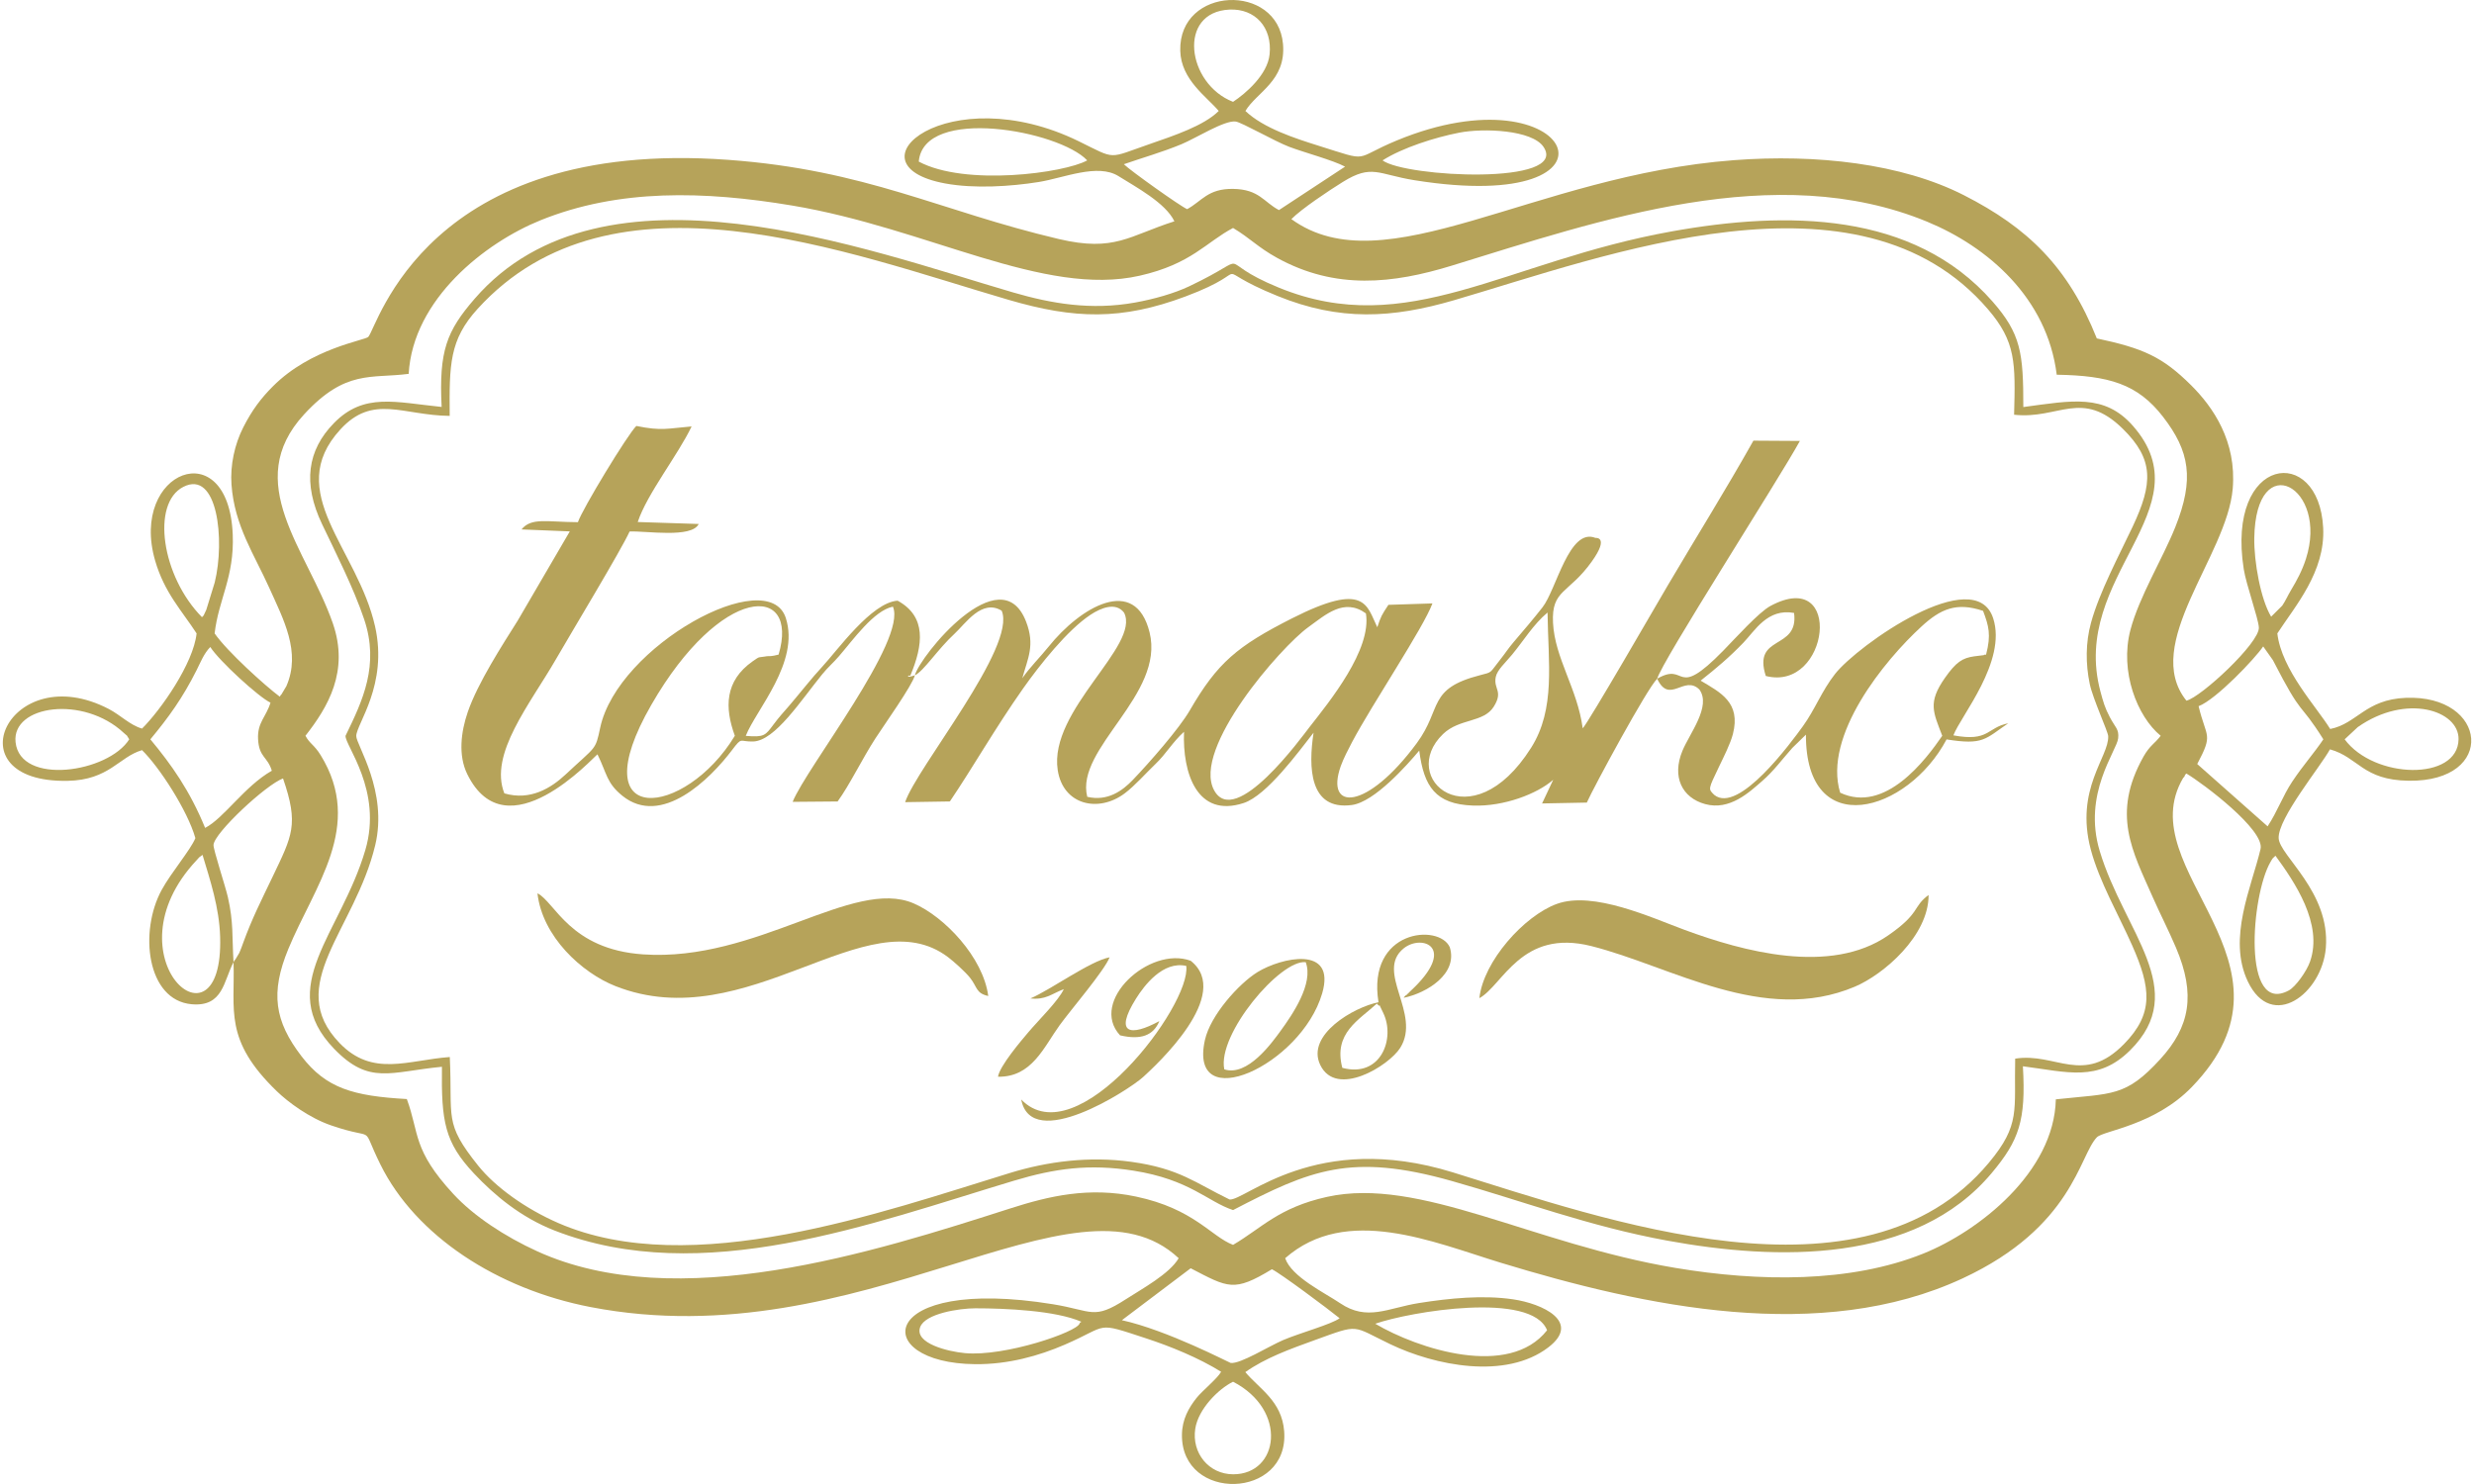 <?xml version="1.0" encoding="UTF-8"?>
<!DOCTYPE svg PUBLIC "-//W3C//DTD SVG 1.1//EN" "http://www.w3.org/Graphics/SVG/1.1/DTD/svg11.dtd">
<!-- Creator: CorelDRAW X5 -->
<svg xmlns="http://www.w3.org/2000/svg" xml:space="preserve" width="320px" height="192px" style="shape-rendering:geometricPrecision; text-rendering:geometricPrecision; image-rendering:optimizeQuality; fill-rule:evenodd; clip-rule:evenodd"
viewBox="0 0 402.037 241.762"
 xmlns:xlink="http://www.w3.org/1999/xlink">
 <defs>
  <style type="text/css">
   <![CDATA[
    .fil0 {fill:#B6A35A}
   ]]>
  </style>
 </defs>
 <g id="Vrstva_x0020_1">
  <path class="fil0" d="M200.375 225.099c8.969,4.628 7.486,15.103 0.012,15.081 -3.962,-0.012 -6.776,-3.467 -6.165,-7.433 0.491,-3.181 3.731,-6.456 6.153,-7.648zm51.145 -8.383c-6.187,7.881 -21.001,3.062 -27.984,-1.061 5.668,-1.978 25.462,-5.319 27.984,1.061zm-93.125 -3.578c4.875,0 13.076,0.355 17.277,2.193 -0.092,0.102 -0.248,0.111 -0.295,0.286 -0.368,1.355 -12.103,5.424 -18.67,4.823 -2.784,-0.255 -8.242,-1.594 -7.296,-4.225 0.804,-2.238 6.433,-3.077 8.985,-3.077zm35.08 -6.522c6.137,3.183 7.022,3.919 13.227,0.161 1.289,0.591 9.166,6.462 11.03,7.98 -1.291,0.976 -6.43,2.383 -9.176,3.549 -2.313,0.982 -7.013,3.948 -8.579,3.731 -0.175,-0.024 -10.321,-5.336 -17.706,-6.962l11.205 -8.459zm-160.939 -67.347c1.238,4.125 2.727,8.551 2.868,13.362 0.585,19.975 -18.636,3.332 -3.867,-12.455 0.673,-0.72 0.241,-0.349 0.999,-0.907zm337.617 0.141c3.12,4.281 7.775,11.088 5.636,17.232 -0.566,1.624 -2.363,4.118 -3.461,4.711 -7.655,4.139 -6.144,-15.479 -2.997,-20.909 0.478,-0.825 0.29,-0.508 0.821,-1.035zm-332.57 17.335c-0.25,-4.102 0.022,-6.5 -0.925,-10.616 -0.411,-1.788 -2.368,-7.707 -2.333,-8.48 0.089,-1.934 8.545,-9.814 11.321,-10.832 2.6,7.523 1.509,9.299 -1.711,16.046 -1.919,4.019 -3.288,6.663 -4.768,10.71 -0.196,0.536 -0.437,1.239 -0.646,1.672l-0.681 1.138c-0.036,-0.088 -0.161,0.25 -0.257,0.362zm345.975 -38.293c7.89,-5.536 16.489,-2.724 16.414,1.983 -0.109,6.822 -13.736,6.509 -18.552,0.009l2.138 -1.992zm-362.96 1.992c-3.412,5.438 -17.764,7.582 -18.513,0.459 -0.632,-6.018 11.044,-7.678 17.645,-1.489 0.849,0.796 0.166,-0.047 0.867,1.03zm337.033 -5.399c2.821,-1.048 9.252,-7.823 10.52,-9.736l1.582 2.231c5.022,9.786 4.129,6.382 8.218,12.904 -1.548,2.306 -3.247,4.155 -5.074,6.901 -1.524,2.291 -2.446,4.918 -4.005,7.275l-11.462 -10.151c2.657,-5.016 1.495,-4.137 0.22,-9.425zm-333.59 5.399c2.994,-3.61 5.223,-6.695 7.514,-11.239 0.654,-1.296 1.189,-2.717 2.243,-3.801 1.495,2.313 7.857,8.132 9.805,9.069 -0.704,2.327 -2.174,3.234 -2.021,5.961 0.168,2.988 1.527,2.784 2.24,5.124 -4.479,2.558 -7.771,7.713 -10.864,9.317 -2.497,-6.095 -5.488,-10.307 -8.918,-14.43zm345.407 -19.979c-1.707,-2.821 -2.806,-8.968 -2.747,-12.809 0.226,-14.877 12.186,-8.332 8.407,3.406 -0.591,1.837 -1.43,3.423 -2.422,5.075 -0.609,1.015 -0.806,1.596 -1.425,2.522l-1.812 1.805zm-336.995 0.087c-6.566,-6.638 -8.32,-18.524 -3.05,-21.233 5.575,-2.865 6.825,8.653 5.117,15.572l-1.37 4.446c-0.74,1.645 -0.259,0.593 -0.696,1.215zm33.658 -39.645c0.699,-12.207 12.498,-21.398 21.492,-25.031 12.736,-5.145 26.655,-4.786 40.975,-2.39 22.026,3.685 41.004,14.961 56.586,11.431 8.42,-1.907 10.811,-5.457 15.212,-7.779 2.857,1.716 4.02,3.132 7.163,4.866 9.547,5.267 18.89,4.213 28.452,1.275 24.134,-7.414 52.709,-17.39 77.465,-7.147 9.828,4.066 19.514,12.391 21.07,24.914 8.468,0.144 13.156,1.475 17.311,6.852 4.341,5.616 5.13,10.143 2,17.973 -2.056,5.143 -5.887,11.334 -7.314,16.776 -1.765,6.731 1.097,14.069 4.933,17.222 -0.964,1.278 -1.772,1.57 -2.796,3.389 -5.271,9.36 -1.783,15.43 1.466,22.82 1.237,2.814 2.541,5.306 3.814,8.289 3.275,7.672 2.258,12.927 -2.55,18.182 -5.652,6.178 -7.722,5.552 -17.011,6.547 -0.265,11.881 -12.564,21.487 -21.554,25.116 -11.93,4.816 -26.834,4.617 -40.4,2.346 -23.374,-3.912 -41.669,-14.91 -56.743,-11.573 -7.904,1.75 -10.663,5.1 -15.306,7.821 -3.613,-1.387 -6.35,-5.871 -15.808,-7.87 -7.655,-1.618 -14.155,-0.095 -20.469,1.93 -22.392,7.184 -54.297,17.337 -77.028,6.996 -5.304,-2.413 -10.375,-5.76 -13.681,-9.34 -6.687,-7.241 -5.506,-9.823 -7.582,-15.473 -8.739,-0.489 -13.149,-1.758 -17.148,-6.966 -4.411,-5.744 -5.088,-10.369 -2.155,-17.474 4.237,-10.267 12.394,-20.026 5.264,-31.592 -1.058,-1.716 -1.774,-1.835 -2.47,-3.151 3.628,-4.638 7.185,-10.5 4.442,-18.367 -4.174,-11.97 -14.905,-22.875 -4.651,-34.005 6.764,-7.342 10.903,-5.782 17.022,-6.589zm116.477 -34.152c3.164,-1.104 6.128,-1.918 9.386,-3.262 2.287,-0.943 7.037,-3.955 8.838,-3.693 1,0.145 6.39,3.238 8.707,4.117 2.445,0.927 7.133,2.178 9.1,3.231l-10.767 7.077c-2.502,-1.319 -3.212,-3.385 -7.464,-3.453 -4.123,-0.065 -5.106,2.015 -7.488,3.301 -1.086,-0.456 -9.217,-6.247 -10.312,-7.319zm42.135 -0.625c3.252,-2.068 8.514,-3.742 12.498,-4.519 3.968,-0.774 11.868,-0.447 13.719,2.317 4.218,6.298 -22.461,4.96 -26.217,2.202zm-75.535 0.193c0.802,-9.133 22.89,-5.041 27.435,-0.193 -3.723,2.069 -19.875,4.248 -27.435,0.193zm51.188 -9.732c-7.536,-2.921 -9.124,-14.661 -0.555,-15.03 4.131,-0.178 6.969,2.875 6.506,7.312 -0.345,3.304 -3.893,6.365 -5.951,7.718zm-162.793 140.154c0.269,7.819 -1.65,12.648 7.088,21.065 1.791,1.725 5.225,4.296 8.785,5.523 7.794,2.688 4.623,-0.553 8.057,6.39 5.73,11.586 18.981,20.272 34.236,23.216 44.299,8.55 78.891,-23.773 95.769,-7.961 -1.474,2.549 -6.001,5.006 -8.602,6.686 -5.307,3.428 -5.402,1.863 -11.886,0.81 -28.808,-4.679 -30,9.61 -12.646,9.768 5.406,0.049 10.389,-1.367 14.595,-3.185 7.313,-3.162 4.773,-3.801 13.244,-1.019 3.996,1.312 8.546,3.166 12.212,5.443 -0.606,1.101 -3.103,3.112 -4.021,4.277 -1.253,1.59 -2.333,3.468 -2.362,5.965 -0.13,11.041 17.518,10.569 16.648,-0.567 -0.385,-4.929 -4.076,-6.92 -6.328,-9.62 3.26,-2.306 7.25,-3.749 11.323,-5.22 7.416,-2.679 5.921,-2.376 12.307,0.682 7.249,3.471 18.752,5.823 25.713,0.512 5.437,-4.148 -0.929,-7.133 -5.761,-7.836 -4.916,-0.715 -10.275,-0.184 -15.292,0.608 -5.062,0.799 -8.431,3.021 -12.859,0.021 -2.491,-1.688 -7.903,-4.273 -8.941,-7.324 9.973,-8.769 24.084,-2.627 35.095,0.733 23.489,7.166 52.147,13.31 75.271,2.539 17.934,-8.354 18.954,-20.005 21.832,-22.97 1.056,-1.088 9.373,-1.902 15.454,-8.18 19.702,-20.341 -10.254,-35.306 -1.401,-50.362 0.05,-0.085 0.224,-0.152 0.262,-0.36 0.038,-0.209 0.175,-0.242 0.273,-0.355 2.703,1.597 12.799,9.202 12.072,12.29 -1.456,6.187 -5.432,14.554 -2.064,21.598 3.902,8.159 12.098,1.954 12.699,-5.512 0.734,-9.109 -7.564,-15.009 -7.685,-17.853 -0.137,-3.229 6.824,-11.664 8.353,-14.467 4.663,1.289 5.304,5.021 12.848,5.114 14.363,0.178 12.884,-14.057 -0.513,-13.506 -6.575,0.27 -7.925,4.205 -12.295,5.075 -2.216,-3.614 -7.906,-9.61 -8.609,-15.57 2.884,-4.439 7.823,-10.022 7.467,-17.196 -0.679,-13.682 -15.854,-11.833 -12.937,6.724 0.398,2.531 2.377,8 2.462,9.503 0.141,2.504 -9.457,11.393 -11.799,11.924 -7.384,-9.203 6.603,-23.525 7.541,-34.529 0.658,-7.723 -3.198,-13.303 -6.783,-16.864 -4.669,-4.637 -7.812,-6.015 -15.352,-7.623 -4.693,-11.714 -11.288,-18.048 -21.636,-23.324 -10.168,-5.184 -24.037,-6.725 -37.445,-5.715 -32.764,2.467 -56.903,20.624 -72.1,9.606 1.627,-1.656 6.094,-4.641 8.388,-6.062 4.747,-2.94 5.699,-1.232 11.672,-0.275 36.68,5.882 26.11,-18.465 -2.873,-6.485 -7.34,3.034 -4.083,3.593 -12.771,0.861 -3.788,-1.191 -8.961,-2.85 -11.902,-5.657 1.805,-3.052 6.643,-4.906 6.123,-10.907 -0.868,-10.024 -17.005,-9.434 -16.734,1.096 0.123,4.757 4.363,7.52 6.265,9.81 -2.419,2.407 -7.305,4.022 -11.251,5.389 -6.915,2.395 -5.371,2.573 -11.528,-0.446 -21.183,-10.384 -38.287,3.823 -21.76,6.866 4.708,0.867 10.613,0.504 15.251,-0.244 4.05,-0.654 9.574,-3.071 12.959,-0.953 2.845,1.781 7.676,4.364 9.109,7.363 -7.372,2.341 -9.71,5.031 -18.823,2.887 -19.374,-4.558 -31.288,-11.258 -53.854,-12.904 -49.166,-3.585 -57.113,27.262 -58.617,28.846 -0.55,0.58 -9.324,1.818 -15.544,8.065 -1.912,1.92 -3.38,3.84 -4.823,6.689 -1.392,2.749 -2.139,6.123 -1.908,9.318 0.483,6.694 3.719,11.396 6.138,16.782 2.312,5.149 5.225,10.482 2.803,16.039l-0.837 1.403c-0.031,-0.085 -0.156,0.217 -0.245,0.315 -2.358,-1.762 -8.53,-7.318 -10.608,-10.305 0.646,-5.57 3.237,-9.194 2.951,-16.119 -0.692,-16.708 -16.86,-10.35 -12.646,4.243 1.512,5.237 4.368,8.191 6.759,11.876 -0.511,4.877 -5.824,12.468 -8.884,15.505 -1.96,-0.554 -3.482,-2.184 -5.427,-3.196 -16.175,-8.416 -25.789,12.066 -6.697,11.71 6.778,-0.126 8.376,-3.914 12.124,-5.001 2.803,2.74 7.401,9.806 8.687,14.336 -0.816,1.964 -3.898,5.536 -5.469,8.399 -3.744,6.823 -2.45,18.009 4.859,18.661 5.158,0.46 5.195,-3.804 6.829,-6.861z"/>
  <path class="fil0" d="M251.598 99.786c0.089,8.175 1.349,15.669 -2.685,22.047 -9.75,15.416 -21.826,4.94 -14.327,-2.259 2.669,-2.562 6.593,-1.815 8.246,-4.441 1.61,-2.559 -0.077,-2.856 0.331,-4.849 0.235,-1.149 1.581,-2.334 2.65,-3.627 1.893,-2.289 3.477,-4.942 5.785,-6.87zm-29.584 0.142c0.971,5.908 -5.924,14.357 -9.22,18.568 -1.095,1.399 -12.081,16.636 -15.514,10.229 -3.63,-6.775 10.929,-23.368 15.328,-26.532 2.858,-2.055 5.83,-4.842 9.406,-2.264zm-73.464 10.092c1.461,-0.702 3.719,-4.25 6.454,-6.768 1.82,-1.676 4.448,-5.727 7.686,-3.765 2.514,5.822 -13.836,25.543 -15.722,31.194l7.286 -0.116c3.796,-5.61 7.363,-11.926 11.94,-18.422 2.629,-3.731 7.206,-9.528 11,-12.012 1.674,-1.096 4.077,-2.093 5.431,-0.323 2.719,5.367 -12.299,15.86 -10.806,25.648 0.869,5.697 6.629,6.998 10.905,3.796 1.671,-1.251 3.499,-3.342 5.004,-4.775 1.745,-1.662 2.787,-3.572 4.664,-5.264 -0.273,6.7 2.112,14.111 9.725,11.604 3.786,-1.246 8.972,-8.413 11.372,-11.455 -0.858,5.593 -0.721,12.718 6.236,11.782 3.718,-0.5 9.061,-6.591 10.974,-8.866 0.753,5.843 2.625,8.75 8.783,8.959 4.997,0.17 10.424,-1.901 13.038,-4.203l-1.814 3.856 7.284 -0.141c1.138,-2.548 9.887,-18.71 11.466,-20.175 0.663,-2.693 19.84,-32.518 23.239,-38.741l-7.567 -0.047c-4.553,8.095 -9.102,15.367 -13.895,23.488 -1.824,3.091 -12.918,22.33 -13.908,23.377 -0.867,-6.488 -4.543,-11.405 -4.837,-17.193 -0.277,-5.463 2.547,-4.684 6.337,-10.013 2.904,-4.083 0.58,-3.813 0.578,-3.814 -4.293,-1.732 -6.353,8.409 -8.633,11.315 -1.472,1.876 -2.974,3.64 -4.699,5.661 -0.897,1.05 -1.384,1.855 -2.248,2.936 -1.722,2.155 -1.122,1.916 -3.224,2.455 -8.615,2.208 -6.116,5.386 -10.283,11.046 -8.151,11.07 -15,11.137 -12.4,3.769 0.428,-1.212 1.287,-2.862 1.861,-3.947 3.253,-6.148 11.627,-18.62 13.071,-22.563l-7.168 0.231c-1.132,1.719 -1.19,1.813 -1.811,3.649 -1.728,-3.509 -1.867,-7.539 -13.872,-1.457 -8.942,4.53 -12.166,7.229 -16.655,14.984 -1.753,3.029 -6.654,8.597 -9.316,11.372 -1.656,1.726 -4.09,3.514 -7.397,2.724 -1.998,-7.902 12.679,-16.613 10.152,-26.789 -2.342,-9.433 -11.273,-4.116 -16.451,2.337 -1.355,1.689 -3.076,3.383 -4.277,5.132 0.878,-3.227 2.112,-5.353 0.609,-9.229 -4.137,-10.666 -17.331,5.671 -18.112,8.763z"/>
  <path class="fil0" d="M327.581 67.564c7.238,0.807 11.035,-4.252 17.699,2.284 5.1,5.002 4.93,8.912 1.606,15.96 -2.178,4.617 -5.406,10.646 -6.78,15.659 -0.888,3.239 -0.883,6.692 -0.201,9.962 0.502,2.407 2.968,7.745 3.005,8.491 0.165,3.364 -5.46,8.599 -2.839,18.474 1.376,5.187 4.561,10.699 6.74,15.618 3.069,6.929 3.551,11.109 -1.328,16.077 -6.661,6.784 -11.086,1.328 -17.724,2.377 -0.199,8.456 0.932,10.709 -4.307,16.984 -20.452,24.497 -62.701,9.141 -87.273,1.543 -22.326,-6.903 -33.925,4.736 -36.379,4.414 -5.546,-2.681 -8.128,-5.047 -16.016,-6.135 -6.862,-0.946 -13.631,-0.061 -19.747,1.818 -20.768,6.378 -51.963,17.537 -73.534,8.166 -5.359,-2.328 -10.279,-5.872 -13.065,-9.348 -5.66,-7.06 -4.154,-7.675 -4.63,-17.708 -6.835,0.499 -12.553,3.321 -17.944,-2.266 -9.122,-9.454 2.459,-18.355 5.795,-32.232 2.111,-8.78 -3.101,-16.363 -3.087,-17.799 0.019,-1.957 5.197,-8.333 3.071,-17.832 -2.858,-12.769 -15.03,-21.877 -5.66,-32.109 5.316,-5.804 10.122,-2.294 17.808,-2.209 -0.069,-8.391 -0.036,-12.401 4.543,-17.435 21.96,-24.144 60.136,-9.178 86.504,-1.467 10.726,3.137 18.366,3.345 28.791,-0.554 12.404,-4.639 2.668,-5.087 14.997,-0.077 10.125,4.115 18.655,3.636 28.768,0.681 24.567,-7.179 65.905,-23.059 86.947,1.496 4.543,5.301 4.467,8.703 4.243,17.168zm-256.101 -1.27c-7.524,-0.757 -12.639,-2.366 -17.525,2.615 -4.363,4.448 -5.113,9.84 -1.953,16.475 2.16,4.535 5.148,10.413 6.856,15.498 2.508,7.468 -0.213,13.205 -3.03,18.986 -0.138,1.515 6.078,8.917 3.224,18.607 -4.023,13.654 -14.783,22.324 -5.107,32.363 5.755,5.971 9.136,3.764 17.583,2.953 -0.116,8.964 0.459,12.306 5.214,17.379 3.309,3.53 7.645,7.162 13.14,9.302 24.055,9.368 51.507,-1.121 74.805,-8.12 6.699,-2.012 12.272,-2.774 19.46,-1.639 9.188,1.451 12.076,5.045 16.228,6.423 12.595,-6.545 19.179,-9.382 35.609,-4.742 11.592,3.273 22.284,7.368 35.1,9.718 17.91,3.284 40.459,3.806 52.858,-11.017 4.449,-5.319 5.587,-8.522 5.074,-17.385 7.293,0.939 12.221,2.607 17.465,-2.606 9.873,-9.817 -0.96,-19.195 -4.96,-32.483 -2.804,-9.318 2.777,-16.261 3.011,-18.334 0.172,-1.52 -0.477,-1.765 -1.361,-3.455 -0.809,-1.545 -1.069,-2.477 -1.528,-4.19 -5.044,-18.823 17.251,-29.66 5.28,-43.278 -4.622,-5.258 -9.927,-4.11 -17.836,-3.051 0.007,-8.829 -0.391,-11.931 -5.038,-17.219 -12.883,-14.662 -33.477,-14.769 -52.262,-11.391 -27.119,4.877 -42.964,17.733 -63.946,9.16 -11.379,-4.649 -3.219,-5.644 -14.583,-0.232 -2.468,1.175 -5.795,2.109 -8.852,2.659 -7.154,1.288 -13.597,0.177 -19.9,-1.663 -23.694,-6.916 -66.692,-23.174 -87.658,1.053 -4.543,5.25 -5.827,8.462 -5.368,17.612z"/>
  <path class="fil0" d="M119.231 119.868c-8.078,13.364 -25.284,15.27 -13.6,-5.041 11.31,-19.663 24.182,-19.881 20.73,-8.186l-0.746 0.17c-0.092,0.015 -0.283,0.044 -0.386,0.058 -0.514,0.072 -0.421,-0.043 -1.208,0.103 -1.007,0.187 -0.62,-0.124 -1.875,0.755 -4.577,3.207 -4.586,7.566 -2.914,12.14zm29.319 -9.848c-1.68,0.558 -1.059,-0.132 -0.746,0.071 2.116,-5.047 2.676,-9.643 -2.06,-12.232 -4.267,0.279 -9.857,8.165 -12.33,10.816 -1.602,1.717 -3.564,4.229 -5.281,6.236 -1.2,1.404 -1.569,1.737 -2.61,3.132 -1.339,1.794 -1.507,2.089 -4.514,1.84 1.678,-4.27 8.834,-11.988 6.528,-19.191 -2.856,-8.921 -27.389,4.515 -30.235,17.862 -0.801,3.754 -0.602,2.901 -5.633,7.616 -2.349,2.202 -5.735,4.316 -9.975,3.082 -2.546,-6.41 4.197,-14.557 8.417,-21.882 2.472,-4.29 10.59,-17.722 11.982,-20.78 2.637,-0.128 10.123,1.136 11.253,-1.227l-9.928 -0.321c1.494,-4.558 6.565,-10.927 8.773,-15.569 -3.913,0.321 -4.845,0.774 -9.002,-0.08 -1.429,1.392 -8.817,13.565 -9.516,15.678 -5.076,-0.028 -7.584,-0.8 -9.183,1.18l7.863 0.32 -8.493 14.55c-2.483,3.947 -6.487,10.124 -8.123,14.869 -1.109,3.217 -1.593,7.054 -0.081,10.134 6.384,13.002 20.531,-2.78 21.207,-3.231 1.557,3.182 1.475,4.662 4.039,6.741 6.378,5.172 14.315,-2.722 17.877,-7.439 1.702,-2.254 1.169,-1.319 3.448,-1.395 3.556,-0.12 7.8,-6.732 11.225,-10.936 0.989,-1.213 1.729,-1.79 2.752,-2.972 2.279,-2.637 5.667,-7.432 8.775,-8.059 2.361,5.426 -14.085,26.213 -16.333,31.799l7.325 -0.062c1.936,-2.653 4.044,-7.019 6.162,-10.283 1.429,-2.202 6.013,-8.649 6.419,-10.266z"/>
  <path class="fil0" d="M323.021 106.642c-0.112,0.059 -0.316,-0.046 -0.368,0.088l-1.562 0.193c-1.904,0.271 -2.936,0.894 -4.775,3.519 -2.815,4.017 -1.908,5.561 -0.433,9.427 -2.64,3.838 -9.27,12.743 -16.628,9.271 -2.819,-9.297 7.236,-21.574 13.269,-27.098 3.062,-2.804 5.654,-4 10.007,-2.523 0.933,2.489 1.331,3.878 0.49,7.123zm-53.567 3.933c2.014,4.266 4.387,-0.694 6.876,1.759 1.971,2.732 -1.604,7.159 -2.77,9.996 -1.747,4.249 -0.045,7.637 3.709,8.667 4.009,1.1 7.21,-1.957 9.271,-3.747 1.896,-1.647 3.158,-3.415 4.922,-5.401l2.218 -2.165c-0.059,17.486 16.56,12.746 22.906,0.776 6.016,0.959 6.258,-0.051 10.046,-2.631 -3.536,0.714 -3.071,3.055 -8.932,1.97 1.141,-3.102 8.748,-12.047 6.48,-19.064 -2.947,-9.116 -22.064,4.357 -25.758,9.063 -2.185,2.784 -3.265,5.802 -5.26,8.548 -1.816,2.5 -10.448,14.357 -14.415,11.15 -0.986,-0.995 -1.035,-0.803 0.796,-4.629 0.727,-1.519 1.839,-3.697 2.246,-5.284 1.317,-5.142 -2,-6.75 -5.254,-8.698 2.591,-2.052 4.661,-3.792 6.979,-6.201 1.846,-1.918 3.91,-5.627 8.236,-4.828 0.803,6.166 -6.801,3.418 -4.605,10.27 10.349,2.634 12.754,-17.857 0.755,-11.408 -1.883,1.012 -5.713,5.267 -7.667,7.268 -8.082,8.279 -5.805,1.702 -10.777,4.588z"/>
  <path class="fil0" d="M104.329 155.483c-11.989,-0.81 -14.379,-8.54 -17.244,-9.951 0.794,7.055 7.214,12.95 12.701,15.116 21.52,8.495 41.008,-14.676 54.173,-4.714 0.993,0.751 2.821,2.41 3.559,3.331 1.238,1.545 0.943,2.547 2.988,2.996 -0.828,-6.321 -7.176,-12.957 -12.159,-15.094 -9.877,-4.235 -25.542,9.564 -44.018,8.315z"/>
  <path class="fil0" d="M240.494 162.613c3.826,-2.082 6.811,-11.366 18.233,-8.486 13.084,3.3 28.077,12.895 42.916,6.616 4.712,-1.994 12.043,-8.301 12.016,-14.938 -2.633,1.92 -1.259,2.899 -6.576,6.579 -9.449,6.54 -23.721,2.579 -33.115,-0.876 -5.344,-1.965 -14.912,-6.423 -20.87,-4.247 -5.307,1.938 -11.95,9.341 -12.604,15.351z"/>
  <path class="fil0" d="M188.369 166.353c-4.714,2.558 -7.401,2.1 -3.817,-3.637 1.359,-2.175 4.405,-6.201 8.202,-5.357 0.853,6.398 -17.86,31.087 -26.879,21.765 1.656,8.682 17.513,-1.518 19.88,-3.685 2.174,-1.99 14.628,-13.46 7.72,-18.919 -6.717,-2.475 -16.619,6.623 -11.501,12.151 3.359,0.782 5.42,0.055 6.396,-2.318z"/>
  <path class="fil0" d="M198.949 174.21c-1.185,-5.728 9.168,-17.948 13.261,-17.458 1.323,3.468 -2.168,8.541 -4.065,11.153 -1.466,2.018 -5.417,7.524 -9.195,6.305zm15.937 -12.361c2.339,-7.963 -6.745,-5.812 -10.524,-3.484 -3.038,1.871 -7.678,7.033 -8.572,11.081 -2.754,12.466 15.645,4.152 19.096,-7.597z"/>
  <path class="fil0" d="M218.172 173.965c-1.502,-5.657 2.726,-7.786 5.614,-10.461 0.99,1.092 -0.175,-0.98 1.041,1.498 2.022,4.121 -0.336,10.648 -6.655,8.963zm5.891 -10.684c-4.005,0.786 -11.825,5.31 -9.495,10.195 2.608,5.47 11.211,0.147 13.044,-2.785 3.475,-5.561 -4.148,-12.383 0.55,-16.186 2.963,-2.398 8.874,-0.214 1.084,6.974l-0.715 0.703c-0.066,-0.111 -0.253,0.24 -0.364,0.374 3.769,-0.78 8.874,-3.908 7.504,-8.245 -1.731,-3.89 -13.524,-2.881 -11.607,8.97z"/>
  <path class="fil0" d="M162.092 175.413c5.533,0.094 7.452,-4.827 10.067,-8.431 1.787,-2.463 7.239,-8.826 8.115,-11.025 -3.161,0.591 -9.512,5.241 -12.901,6.703 2.488,0.249 3.339,-0.692 5.438,-1.523 -0.852,1.876 -4.032,4.965 -5.79,7.042 -1.13,1.335 -4.675,5.497 -4.929,7.234z"/>
 </g>
</svg>

